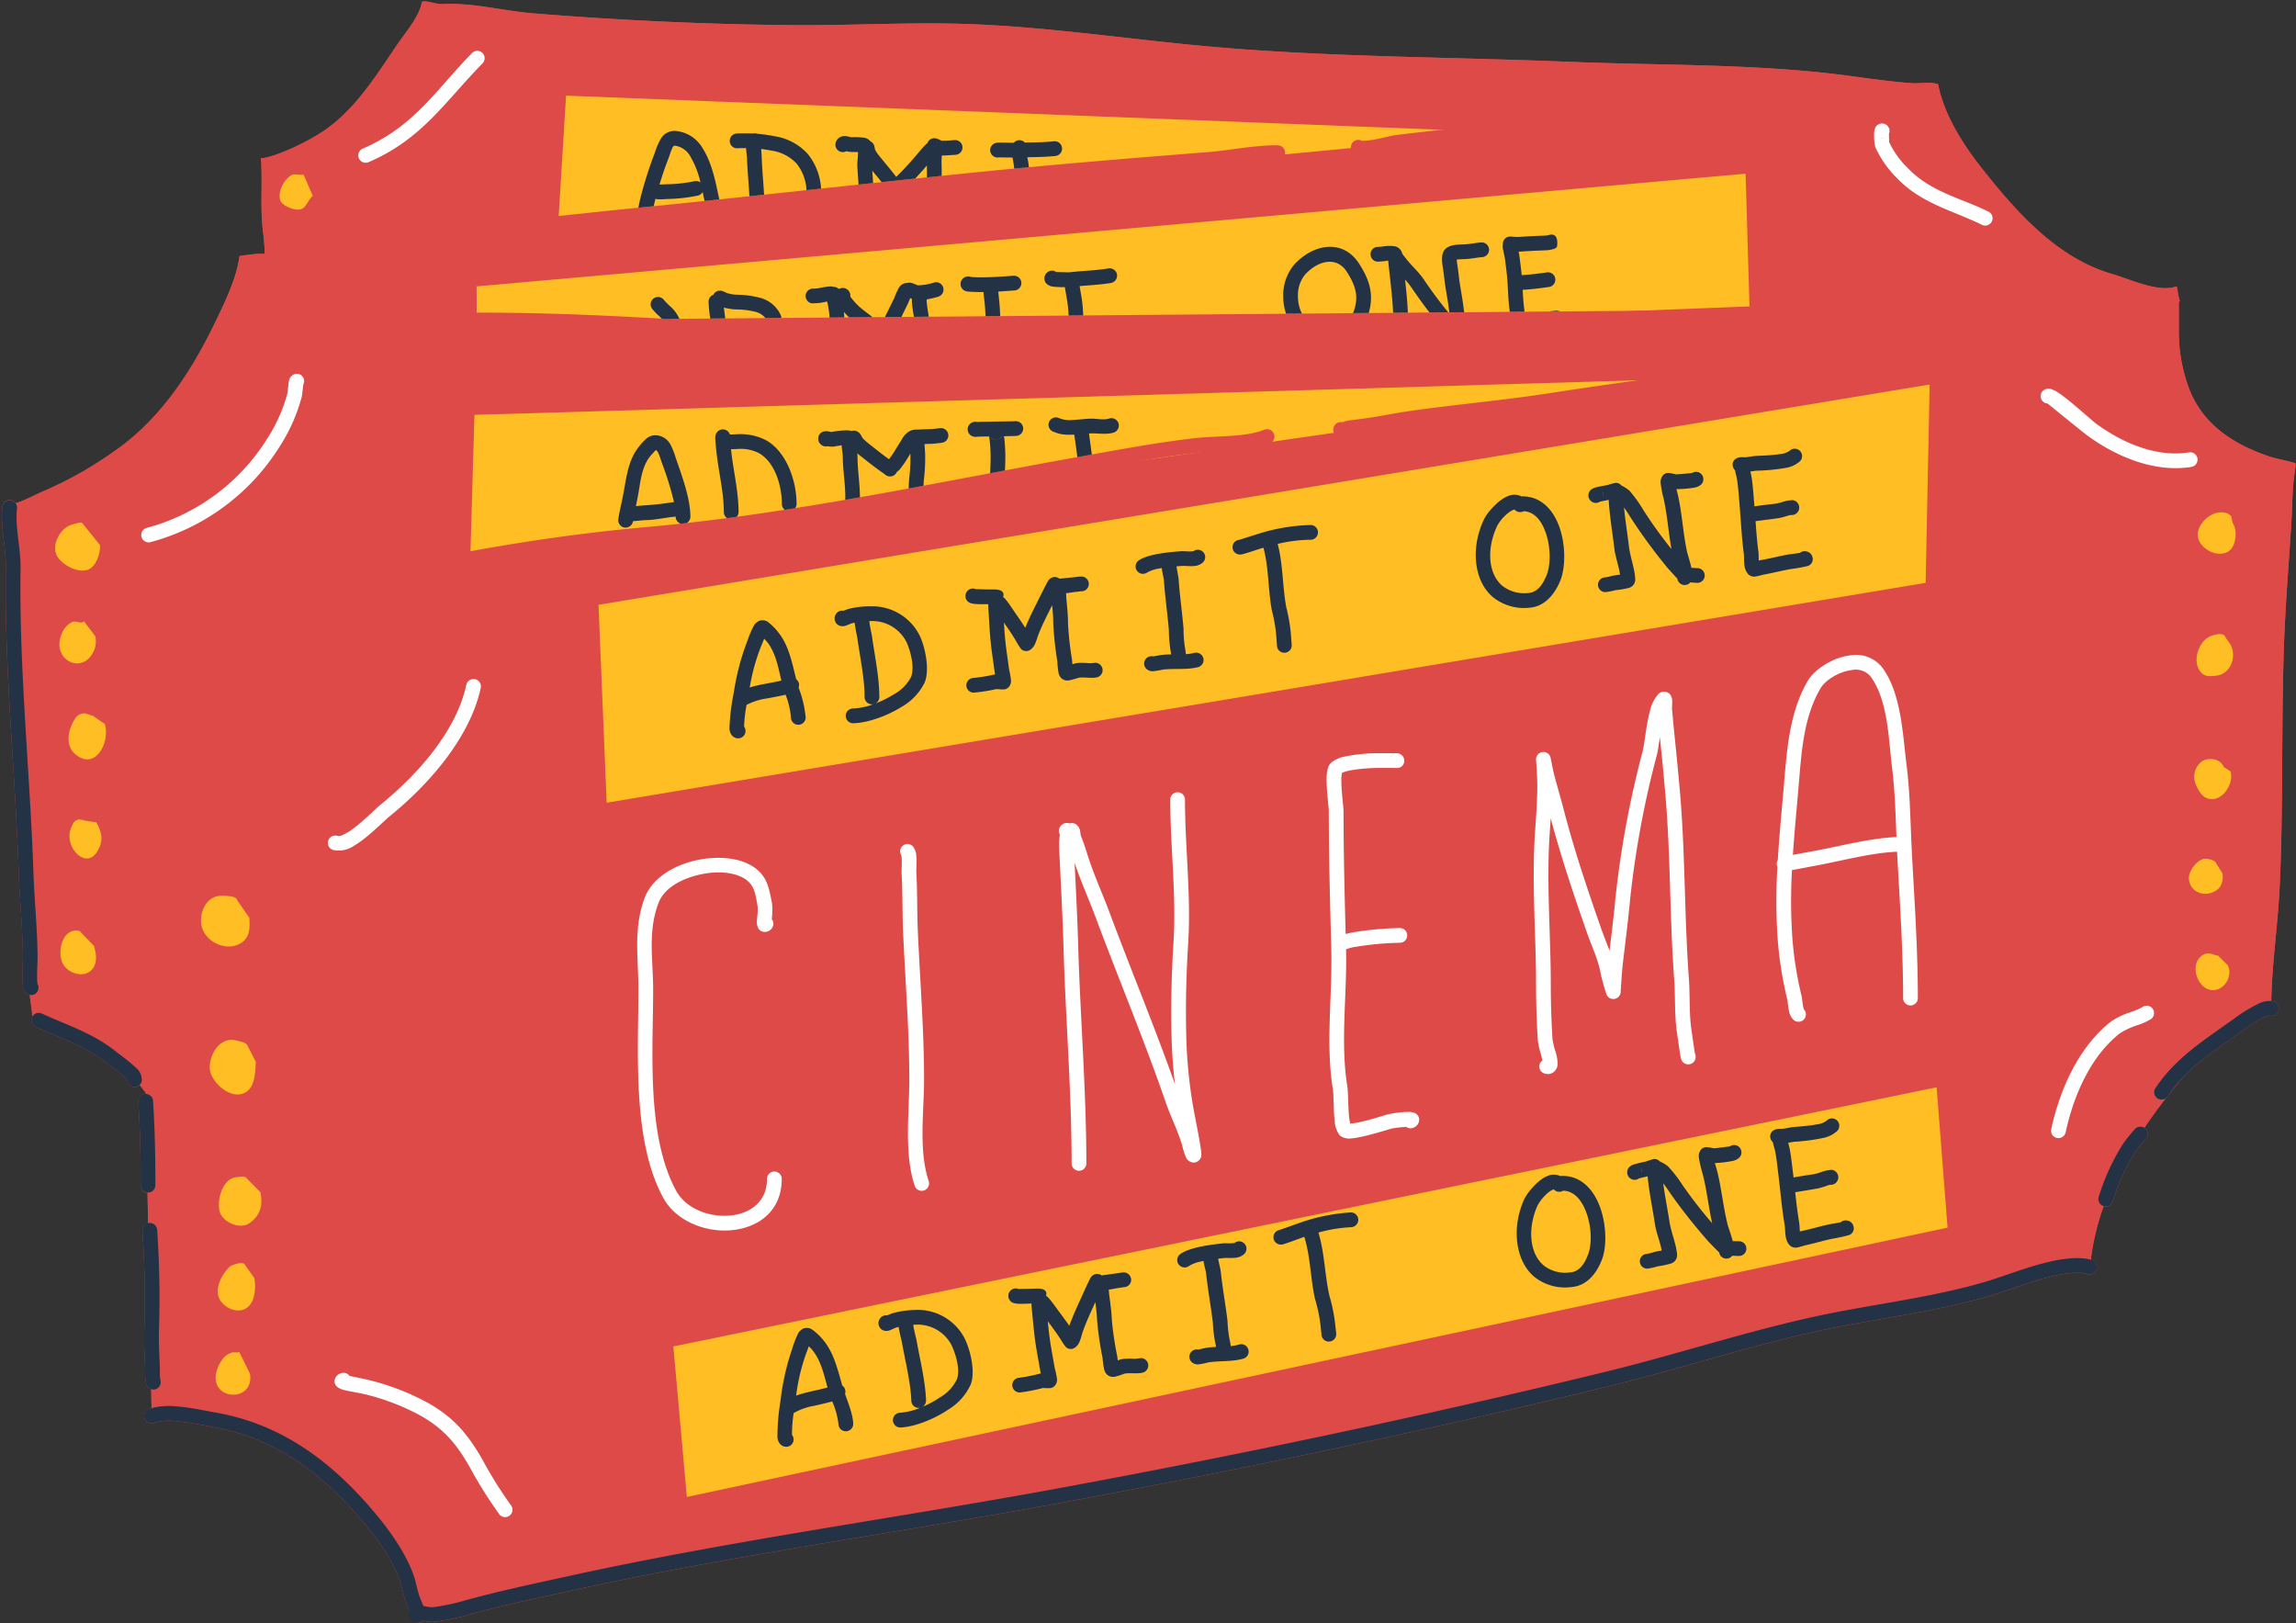 <?xml version="1.0" encoding="UTF-8" standalone="no"?><svg xmlns="http://www.w3.org/2000/svg" xmlns:xlink="http://www.w3.org/1999/xlink" data-name="Layer 1" fill="#233245" height="341.6" preserveAspectRatio="xMidYMid meet" version="1" viewBox="-0.4 -0.3 483.2 341.6" width="483.2" zoomAndPan="magnify"><rect x="-0.4" y="-0.3" width="483.2" height="341.6" fill="#333333" stroke="none"/><g id="change1_1"><path d="M50,53.554l0,.03C49.963,53.585,49.958,53.577,50,53.554ZM482.635,98.373c-.122.916-.271,1.815-.359,2.736-.272,2.848-.27,5.707-.449,8.564-.541,8.681-1.269,17.352-1.569,26.05-.58,16.822-.1,33.761-.895,50.578-.379,7.969-1.613,16.079-1.764,24.046a2.63,2.63,0,0,1,.424.064,1.549,1.549,0,0,1-.783,3,2.854,2.854,0,0,0-.387.069,6.982,6.982,0,0,0-1.211.5,34.214,34.214,0,0,0-4.14,2.657c-4.681,3.343-9.358,6.266-13.125,10.446q-.965,1.161-1.91,2.351c-.22.3-.439.608-.652.924a1.534,1.534,0,0,1-.374.384c-1.58,2.038-3.108,4.134-4.555,6.289a1.6,1.6,0,0,1,.5.517,1.548,1.548,0,0,1-.482,2.1c-.293.372-1.769,2.236-1.877,2.4a43.089,43.089,0,0,0-4.8,10.494,1.546,1.546,0,0,1-1.911.994,50.934,50.934,0,0,0-2.693,11.261c.035.009.074.014.109.023a1.551,1.551,0,0,1-.822,2.991h0c-1.97-.542-4.588-.194-7.337.446-4.513,1.052-9.337,2.963-12.53,3.936-11.744,3.571-24.419,4.918-36.407,7.51-15.024,3.246-29.443,8.049-44.347,11.679-37.922,9.237-76.583,17.4-114.969,24.484-34.587,6.383-69.456,11.068-103.795,18.615-7.166,1.574-14.489,3.116-21.553,5.088a46.4,46.4,0,0,1-7.012,1.432,5.969,5.969,0,0,1-1.55-.1c-.223-.039-.521-.085-.772-.122a1.544,1.544,0,0,1-2.5-.634.912.912,0,0,1-.148-.008,1.769,1.769,0,0,1-.058-.307,1.541,1.541,0,0,1-.236-1.285c-.207-.512-.507-1.278-.628-1.6-.582-1.566-.811-3.314-1.413-4.931-1.695-4.559-4.982-8.983-8.125-12.647-8.483-9.9-18.236-17.128-31.155-19.374a79.494,79.494,0,0,0-7.854-1.247,11.113,11.113,0,0,0-4.483.353,1.55,1.55,0,1,1-1.08-2.906h0c.171-.064.351-.12.534-.173l-.074-3.978a1.554,1.554,0,0,1-1.111-1.484c-.036-.231-.155-1.021-.157-1.151-.009-.793.016-1.584-.02-2.376-.109-2.433-.233-4.907-.173-7.346a208.017,208.017,0,0,0-.368-20.937,1.548,1.548,0,0,1,1.182-1.623l-.119-6.414a1.547,1.547,0,0,1-1.446-1.544c.013-5.9-.105-11.713-.483-17.6a1.554,1.554,0,0,1,1.447-1.648c.034,0,.069,0,.1,0l0-.287c.1.117.122.107,0-.105v.105c-.213-.236-.782-.994-1.251-1.645a1.549,1.549,0,0,1-2.637-1,8.562,8.562,0,0,0-.656-.717c-1.065-.974-2.559-1.976-3.068-2.4-4.907-4.1-9.9-5.481-15.53-8.062a1.551,1.551,0,0,1-.765-2.054c.011-.024.027-.044.039-.069v-.03a18.311,18.311,0,0,0-.243-2.337c-.114-.743-.2-1.492-.275-2.243a1.531,1.531,0,0,1-.423-.138,2.413,2.413,0,0,1-1.051-1.86,53.008,53.008,0,0,1,.023-5.581c-.008-6.033-.666-12.027-.871-18.052C2.81,162,.505,140.681.827,119.173.891,114.91-.355,110.516.1,106.307a1.544,1.544,0,0,1,2.818-.7c.629-.207,1.608-.615,1.686-.647,1.584-.659,3.092-1.481,4.676-2.136a78.776,78.776,0,0,0,13.969-7.893c9.939-6.7,16.644-17,21.742-27.623,2-4.164,4.41-9.073,5.008-13.724.095,0,.429-.086.567-.111a12.151,12.151,0,0,1,1.248-.125,16.767,16.767,0,0,1,3.485-.226,9.878,9.878,0,0,1-.028-1.115c-.041-1.232-.193-2.5-.339-3.72-.614-5.135-.044-10.292-.413-15.434.032.476,3.182-.609,3.43-.7A48.759,48.759,0,0,0,67.3,27.52c6.946-4.474,11.463-11.96,16.013-18.607C84.9,6.6,88,3,88.369.093c1.026-.379,3.026.524,4.2.464C99.207.224,105.433,2,111.992,2.526c18.11,1.453,36.156,2.3,54.337,2.464C179,5.105,191.7,4.283,204.361,4.8c16.192.663,32.143,3.05,48.264,4.554,25.557,2.388,51.481,2.3,77.119,3.35,19.338.792,39.333.367,58.538,2.894,4.555.6,9.187,1.3,13.769,1.61,1.411.1,4.087-.324,5.416.221,1.317,6.573,5.281,12.708,9.38,17.893,7.2,9.106,15.778,18.741,27.309,22.048,3.489,1,9.738,4.024,13.513,2.584.125.069.37,2.249.642,2.962.171-.073-.173.345-.173.532v5.726a34.264,34.264,0,0,0,2.186,12.36c2.929,7.534,9.239,11.6,16.674,14.159,1.851.638,3.8.873,5.65,1.49C482.833,97.031,482.652,98.245,482.635,98.373ZM30.8,289.4l-.019.018-.008.009Zm.551-.326v-.007a1.467,1.467,0,0,0-.543.324,1.562,1.562,0,0,1,.543-.317Zm417.845-49.439-.008.013c.01.007.018.018.029.025a1.4,1.4,0,0,0,.607.206A1.556,1.556,0,0,1,449.194,239.635Z" fill="#de4a48"/></g><g id="change1_2"><path d="M30.247,229.515c.492.841-1.249-1.5-1.792-2.311a22.882,22.882,0,0,0-4.468-4.911c-4.674-3.8-11.258-7.462-17.531-7.462.127.375-.064-.789-.074-1.185a18.68,18.68,0,0,0-.243-2.337c-.4-2.6-.491-5.282-.689-7.907-.62-8.1-1.431-16.213-1.537-24.348-.238-18.226-1.7-36.372-1.82-54.61-.033-4.742.247-9.479.214-14.222-.006-.875.682-3.831.086-4.518-.037.193,2.1-.693,2.213-.741,1.585-.659,3.093-1.481,4.677-2.136a78.718,78.718,0,0,0,13.969-7.894c9.936-6.7,16.641-17.006,21.739-27.625,2-4.173,4.423-9.1,5.012-13.754-.165.092.377-.048.563-.081a12.151,12.151,0,0,1,1.248-.125,16.767,16.767,0,0,1,3.485-.226,9.878,9.878,0,0,1-.028-1.115c-.041-1.232-.193-2.5-.339-3.72-.614-5.135-.044-10.292-.413-15.434.032.476,3.182-.609,3.43-.7A48.759,48.759,0,0,0,67.3,27.52c6.946-4.474,11.463-11.96,16.013-18.607C84.9,6.6,88,3,88.369.093c1.026-.379,3.026.524,4.2.464C99.207.224,105.433,2,111.992,2.526c18.11,1.453,36.156,2.3,54.337,2.464C179,5.105,191.7,4.283,204.361,4.8c16.192.663,32.143,3.05,48.264,4.554,25.557,2.388,51.481,2.3,77.119,3.35,19.338.792,39.333.367,58.538,2.894,4.555.6,9.187,1.3,13.769,1.61,1.411.1,4.087-.324,5.416.221,1.317,6.573,5.281,12.708,9.38,17.893,7.2,9.106,15.778,18.741,27.309,22.048,3.489,1,9.738,4.024,13.513,2.584.125.069.37,2.25.642,2.962.171-.073-.173.345-.173.532v5.726a34.264,34.264,0,0,0,2.186,12.36c2.929,7.534,9.24,11.6,16.674,14.159,1.851.638,3.8.873,5.65,1.49.187-.15.006,1.064-.011,1.192-.122.916-.27,1.815-.359,2.736-.272,2.848-.27,5.707-.449,8.564-.541,8.682-1.269,17.352-1.569,26.05-.58,16.822-.1,33.761-.895,50.578-.4,8.487-1.792,17.137-1.792,25.6,0,.649-1.236.414-1.814.708-1.378.709-2.711,1.534-4.065,2.289a41.674,41.674,0,0,0-9.965,8.268c-10.525,11.943-20.739,26.522-22.223,42.753,1.4.243-2.729.753-4.1,1.1-2.825.715-5.754.96-8.6,1.591-8.621,1.914-17.326,3.508-25.922,5.524-25.9,6.077-51.935,11.363-77.558,18.718-20.2,5.8-40.884,8.565-61.383,12.909-19.656,4.165-39.4,9.273-59.185,12.7-13.371,2.319-27.164,3.966-40.351,7.19-16.908,4.134-34.175,5.8-51.141,9.439-7.343,1.577-17.671,5.724-25.269,5.03-.326-1,.386-2.713.31-3.767a24.256,24.256,0,0,0-2.3-8.764c-7.775-15.562-23.818-25.921-40.669-29.14-3.939-.751-8.045.552-11.8-.031" fill="#de4a48" fill-rule="evenodd"/></g><g id="change2_1"><path d="M141.313,283.03,144.15,314.7l265.321-56.672-2.305-29.524ZM49.958,284.2c-.268.212-1.07.018-1.4.085a3.88,3.88,0,0,0-2.4,1.832,6.974,6.974,0,0,0-1.115,2.861c-.815,5.5,8.159,5.788,7.156-.232Zm1.128-18.434c-.372-.672-2.736.094-3.138.483-1.46,1.415-2.88,3.869-2.441,5.976.505,2.426,4.051,4.267,6.166,2.59,1.69-1.342,1.78-4.272,1.452-6.167Zm.223-18.32c-.344-.305-1.675-.054-2.056-.012-2.82.308-4.145,4.958-3.389,7.324.7,2.18,4.246,3.735,6.251,2.315,2.362-1.673,2.825-3.84,2.293-6.5Zm.3-27.885c-.213-.461-1.86-.811-2.268-.917-3.341-.863-5.6,2.721-5.6,5.7,0,3.015,4.654,7.186,7.7,5.114,1.884-1.282,1.881-4.3,2-6.293ZM466.4,200.8c-1.3-.176-1.965-.989-3.416.015-2.369,1.641-1.254,6.025,1.245,7.028,2.88,1.151,5.569-2.487,4.183-5.061Zm-450.038-5.18c-3.79-.9-5.03,4.954-3.238,7.344,1.358,1.81,4.576,2.595,6.063.473.939-1.341.643-3.234.193-4.681Zm33.126-6.527c-.036-1.03-3.683-.946-4.189-.815-2.563.659-3.685,3.574-3.325,5.976.567,3.783,5.81,6.132,8.86,3.5,1.447-1.25,1.328-3.181,1.24-4.927Zm416.554-7.652c-.254-.834-2.11-1.183-2.784-.984-1.509.445-3.192,2.72-2.986,4.326.434,3.384,4.608,3.9,6.529,1.564a4.114,4.114,0,0,0,.512-2.89ZM17.584,172.4c-.578-.091-1.1-.4-1.7-.181-.868.308-1.185,1.309-1.447,2.092-1.286,3.859,3.622,8.888,5.911,4.056a4.924,4.924,0,0,0,.6-2.568,7.5,7.5,0,0,0-1.1-3.063ZM125.557,126.97l1.719,41.648,277.582-46.269.844-41.735ZM467.58,161.079c-.642-1.766-3.213-2.058-4.585-1.159a4.047,4.047,0,0,0-1.372,4.583c.433,1.158,1.179,2.694,2.426,3.161,3.046,1.143,5.778-2.981,4.981-5.636ZM18.911,150.171c.438.32-1.046-.321-1.584-.364a2.3,2.3,0,0,0-2.007,1.272c-1.413,2.149-2.067,5.529.152,7.357,4.341,3.574,7.377-2.783,6.169-6.408Zm449.068-16.308c-.263-1.35-2.923-.488-3.61-.078-2.251,1.339-3.541,5.432-1.405,7.567.821.823,2.067.656,3.1.527,3.117-.389,4.366-4.2,2.843-6.738ZM17.243,130.406c-.344.689-1.571-.1-2.313.115a4.442,4.442,0,0,0-2.351,2.61c-2.326,5.4,4.558,8.957,6.882,3.279a5.293,5.293,0,0,0,.215-2.805ZM16.9,109.767c-.053-.393-2.707.5-2.936.627-1.878,1.065-3.371,3.826-2.5,5.994.822,2.055,4.721,4.176,6.9,3.085,1.537-.769,2.408-3.482,2.286-5.069ZM99.448,87l-.87,29.895L360.615,79.236Zm369.71,21.337c.069-.1-.813-.62-.907-.652a4.106,4.106,0,0,0-2.746.129c-2.287.959-4.415,3.769-2.824,6.177,1.171,1.774,3.957,2.966,5.925,1.723,1.585-1,1.95-4.44.878-5.939ZM99.916,67.141,99.9,59.963l267.064-23.71.841,28.641Zm18.81-47.313-1.649,27.03L317.886,27.594ZM63.478,36.421c-.022.16-2-.108-2.312.033-1.723.763-3.272,3.7-2.523,5.531.46,1.124,3.457,2.31,4.61,1.6.944-.581,1.3-1.96,2.171-2.687Z" fill="#ffbe24" fill-rule="evenodd"/></g><g id="change3_1"><path d="M85.583,117.8a1.551,1.551,0,0,0-1.452,1.059c-5.719,17.151-14.717,34.5-29.633,45.681-5.358,4.018-10.318,7.827-16.8,9.888-2.188.7-4.444.939-6.63,1.711a9.192,9.192,0,0,1-2.1.093,4.167,4.167,0,0,0-1.27.174,1.57,1.57,0,0,0-.789.675,1.515,1.515,0,0,0-.155,1.252v.01a1.557,1.557,0,0,0-.168.7c0,9.386.478,18.952,1,28.364.172,3.107.393,6.237.7,9.344.064.652.425,3.014.519,3.99a1.538,1.538,0,0,0,.1.9,1.473,1.473,0,0,0,1.56.98,1.457,1.457,0,0,0,1.428-1.27,3.92,3.92,0,0,0-.007-.956c-.106-1.033-.451-3.307-.515-3.95-.307-3.062-.524-6.146-.693-9.208-.516-9.262-.985-18.672-1-27.915a11.206,11.206,0,0,0,2.408-.262c2.153-.758,4.38-1,6.536-1.68,6.821-2.172,12.075-6.132,17.718-10.361,15.25-11.438,24.6-29.055,30.516-46.594a1.53,1.53,0,0,0,.454-.128,15.147,15.147,0,0,1,4.421-.93c2.894-.3,6.082-.372,8.141-.746,11.976-2.171,24.115-3.862,36.228-4.941,30.49-2.716,61.207-9.475,91.327-14.836,8.089-1.439,16.253-3.008,24.419-3.905,4.457-.49,10.813-.256,14.978-1.929a1.55,1.55,0,1,0-1.118-2.892l-.038.015c-3.934,1.585-9.951,1.265-14.159,1.723-8.237.905-16.467,2.48-24.625,3.935-30.033,5.344-60.659,12.092-91.059,14.8-12.207,1.087-24.439,2.791-36.506,4.979-2,.363-5.1.419-7.907.712a18.411,18.411,0,0,0-5.391,1.194A1.517,1.517,0,0,0,85.583,117.8ZM31.763,220.407a1.51,1.51,0,0,0-.185-.312,1.8,1.8,0,0,1,.1.154,1.568,1.568,0,0,1,.081.158l0,.012ZM282.121,88.555a1.552,1.552,0,0,0-1.814.979,1.627,1.627,0,0,0,.078,1.394,1.594,1.594,0,0,0,.965.8,1.987,1.987,0,0,0,1.027.013c.345-.078.933-.388,1.254-.436,1.034-.156,2.078-.276,3.119-.408,3.323-.431,6.6-1.159,9.921-1.629,9.815-1.387,19.7-2.249,29.489-3.761,28.987-4.478,58.427-7.678,87.211-13.236,8.319-1.608,16.835-2.894,25.261-3.773,2.756-.288,5.506-.62,8.268-.842.912-.075,1.847-.112,2.75-.255l1.274-.192a1.53,1.53,0,0,0,.942-.366,1.49,1.49,0,0,0,.5-.8c.047-.183.046-2.055-1.641-1.933-.19.013-1.279.181-1.555.224-.827.13-1.686.159-2.522.228-2.783.226-5.559.558-8.337.848-8.515.89-17.12,2.188-25.527,3.811-28.745,5.552-58.146,8.751-87.1,13.217-9.78,1.511-19.651,2.37-29.453,3.757-3.307.467-6.57,1.194-9.883,1.622-1.061.138-2.124.259-3.179.414A8.041,8.041,0,0,0,282.121,88.555Zm1.122,1.974-.022.064ZM53.925,67.792c.36.12.871.284,1.1.328a17.532,17.532,0,0,0,3.639.227c3.751-.043,7.526-.114,11.277-.045,11.141.207,22.273.252,33.416.3,25.183.112,50.026,2.35,75.113,3.643,8.1.418,16.292-.62,24.447-.357a1.551,1.551,0,1,0,.1-3.1c-8.134-.262-16.307.776-24.387.359-25.136-1.3-50.026-3.536-75.258-3.647C92.241,65.45,81.124,65.4,70,65.2c-3.781-.069-7.59,0-11.369.045a14.463,14.463,0,0,1-3.012-.171c-.332-.065-1.016-.345-1.378-.433a2.038,2.038,0,0,0-.9-.032A1.475,1.475,0,0,0,52.109,65.9a1.568,1.568,0,0,0,.423,1.385,1.546,1.546,0,0,0,1.393.5Zm155.924,4.027c19.338-2.53,39.6-.615,59.076-1.061,35.271-.808,70.406-2.393,105.685-3.734a1.551,1.551,0,1,0-.117-3.1c-35.264,1.34-70.383,2.924-105.639,3.732-19.582.449-39.962-1.457-59.408,1.088a1.55,1.55,0,0,0,.4,3.073Zm239.466-6.132a1.533,1.533,0,0,0,.368.975l.026.031a1.457,1.457,0,0,1-.394-1.008Zm.483-1.152a1.478,1.478,0,0,0-.365.512,1.463,1.463,0,0,0-.11.474,1.538,1.538,0,0,1,.473-.988Zm-57.807.219a10.019,10.019,0,0,0,3.986.065c1.855-.269,3.83-.821,5.2-1.012,6.017-.833,12.093-1.165,18.125-1.86,1.259-.146,3.319-.043,5.156-.2a8.622,8.622,0,0,0,3.831-1.048,1.551,1.551,0,0,0-1.643-2.63l-.052.034a5.51,5.51,0,0,1-2.393.551c-1.874.157-3.972.058-5.253.207-6.057.7-12.156,1.034-18.2,1.869-1.378.192-3.363.744-5.225,1.017a6.857,6.857,0,0,1-2.693.019,1.55,1.55,0,1,0-.846,2.982ZM64.7,53.873l.247.009a9.358,9.358,0,0,0,1.516,0,45.1,45.1,0,0,1,5.319-.435c5.091-.1,10.347-1.466,15.418-1.97,15.195-1.508,30.342-3.313,45.528-4.823,24.666-2.447,49.285-5.263,73.943-7.738,15.824-1.589,31.476-2.858,47.317-4.113,4.811-.382,9.606-1.467,14.45-1.421a1.551,1.551,0,1,0,.03-3.1c-4.936-.047-9.824,1.042-14.726,1.431-15.863,1.256-31.537,2.532-47.384,4.117-24.659,2.475-49.271,5.29-73.939,7.737-15.185,1.508-30.334,3.313-45.528,4.823-4.991.495-10.163,1.855-15.175,1.955a48.4,48.4,0,0,0-5.678.463c-.532.073-1.617-.082-2.193-.025a2.218,2.218,0,0,0-1.088.374,1.631,1.631,0,0,0-.682,1.106,1.715,1.715,0,0,0,.413,1.413,1.551,1.551,0,0,0,2.181.22ZM286.245,29.345a1.55,1.55,0,0,0-1.848,2.464,3.128,3.128,0,0,0,2.132.658c2.055-.007,6.121-1.126,7.02-1.24,7.674-.957,15.379-1.686,23.058-2.572a1.55,1.55,0,1,0-.357-3.08h0c-7.69.886-15.4,1.617-23.088,2.576-.6.074-2.638.61-4.524.957a21.124,21.124,0,0,1-2.4.236Zm40.838-4.736a1.55,1.55,0,0,0-1.421,2.725,2.519,2.519,0,0,0,1.515.379,31.5,31.5,0,0,0,3.6-.72c3.716-.517,7.489-.895,11.226-1.236,10.541-.965,21.113-1.642,31.655-2.508,4.61-.379,11.051-2.377,15.6-1.421A1.551,1.551,0,0,0,389.9,18.8c-4.808-1.009-11.624.965-16.494,1.365-10.551.868-21.135,1.543-31.684,2.51-3.786.349-7.606.73-11.368,1.255-.359.05-1.385.344-2.343.546-.322.064-.772.119-.929.137Z" fill="#de4a48" fill-rule="evenodd"/></g><g id="change4_1"><path d="M73.177,289.242a1.551,1.551,0,0,0-1.667-.61,1.86,1.86,0,0,0-1.328,1.011,1.521,1.521,0,0,0,.435,1.929,3.259,3.259,0,0,0,1.149.555c1.125.331,3.463.682,4.5.932a48.179,48.179,0,0,1,10.552,3.858c6.278,3.133,8.979,6.945,11.534,11.311a91.8,91.8,0,0,0,6.339,10.136,1.55,1.55,0,0,0,2.469-1.873,89.022,89.022,0,0,1-6.132-9.829c-2.836-4.845-5.861-9.043-12.826-12.519A51.087,51.087,0,0,0,77,290.043C76.228,289.863,74.248,289.457,73.177,289.242Zm88.852-96.111a17.973,17.973,0,0,0,.062-3.239c-.7-3.72-1.171-6.314-4.67-8.222-3.741-2.04-9.893-1.893-14.8.163-3.4,1.419-6.167,3.737-7.3,6.686-2.487,6.466-1.364,12.668-1.364,19.369,0,13.253-1.341,31.832,5.236,43.885,2.629,4.823,8.756,7.28,14.262,6.806,5.7-.491,10.665-4,10.665-10.806a1.55,1.55,0,1,0-3.1,0c0,4.932-3.7,7.361-7.831,7.717-4.329.372-9.21-1.413-11.277-5.2-6.349-11.644-4.855-29.6-4.855-42.4,0-6.313-1.186-12.165,1.158-18.258,1.085-2.825,4.272-4.718,7.729-5.668,3.547-.977,7.455-.956,10,.429,2.521,1.378,2.6,3.39,3.107,6.073a15.749,15.749,0,0,1-.158,2.744,3.714,3.714,0,0,0,.2,1.649,1.559,1.559,0,0,0,1.436.944,1.776,1.776,0,0,0,1.461-.711A1.55,1.55,0,0,0,162.029,193.131ZM189.292,179.7c.021.173.085.737.089,1.137.014,1.079-.064,2.25-.04,2.657.241,4.082.138,8.144.314,12.221.451,10.375,1.313,20.758,1.313,31.148,0,7-1.131,15.564,1.131,22.35a1.55,1.55,0,1,0,2.946-.965l0-.016c-2.163-6.487-.972-14.681-.972-21.369,0-10.434-.862-20.864-1.314-31.281-.179-4.094-.076-8.17-.317-12.264-.032-.521.108-2.3,0-3.52a3.445,3.445,0,0,0-.78-2.067,1.55,1.55,0,0,0-2.365,1.973Zm35.415-6.729a1.822,1.822,0,0,0-.426-.087,1.664,1.664,0,0,0-1.4.562,1.553,1.553,0,0,0-.232,1.86c-.064.537-.151,1.343-.151,1.689,0,1.83.124,3.66.212,5.487.25,5.263.533,10.519.682,15.787.435,15.434,1.733,30.852,1.733,46.3a1.551,1.551,0,0,0,3.1,0c0-15.483-1.3-30.927-1.734-46.392-.15-5.288-.432-10.564-.684-15.847-.018-.363-.038-.728-.057-1.093,1.3,3.934,3.019,7.707,4.465,11.588,4.814,12.924,10.212,25.781,14.7,38.8,1.053,3.054,2.525,5.9,3.45,8.98a14.329,14.329,0,0,0,.87,2.734,1.873,1.873,0,0,0,1.612,1,1.672,1.672,0,0,0,1.591-1.749c0-.029,0-.057-.006-.086-.044-1.4-1.458-8.423-1.536-8.833a101.624,101.624,0,0,1-1.654-16.352c-.151-6.413.018-12.816.419-19.206.627-10.032-.68-20.166-.68-30.208a1.551,1.551,0,0,0-3.1,0c0,9.978,1.309,20.05.689,30.014-.406,6.483-.579,12.972-.424,19.473.082,3.441.315,6.959.727,10.443-4.289-12.094-9.272-24.062-13.752-36.087-1.5-4.021-3.3-7.923-4.6-12.016-.432-1.363-.863-2.742-1.411-4.065-.137-.339-.137-1.023-.258-1.391a2.067,2.067,0,0,0-.551-.884,1.561,1.561,0,0,0-1.6-.423Zm58.173,26.5a8.266,8.266,0,0,1,2.149-.551,64.378,64.378,0,0,1,9.173-.832,1.55,1.55,0,1,0,0-3.1,67.874,67.874,0,0,0-9.725.881c-.62.112-1.19.24-1.684.376-.226-8.6-.442-17.235-.442-25.825,0-.933-.509-4.487-.459-6.89a9.61,9.61,0,0,1,.127-1.195,3.282,3.282,0,0,1,.511-.2,11.543,11.543,0,0,1,1.66-.394,35.972,35.972,0,0,1,5.334-.443h2.838l1.051.007a1.541,1.541,0,0,0,.418-.012,1.436,1.436,0,0,0,1.273-1.232,1.56,1.56,0,0,0-1.242-1.824c-.042-.008-.084-.014-.127-.018-.123-.014-1.129-.022-1.373-.022h-2.838a36.231,36.231,0,0,0-6.959.711,6.282,6.282,0,0,0-2.862,1.32,2.62,2.62,0,0,0-.6.993,7.71,7.71,0,0,0-.313,2.239c-.05,2.426.458,6.013.458,6.954,0,9.665.271,19.386.526,29.049.251,9.573-1.234,20.016.336,29.433.18,1.077.108,4.478.385,6.752a5.576,5.576,0,0,0,1.047,2.968,3.2,3.2,0,0,0,2.43.638c2.485-.174,7.589-1.826,8.525-2.076a24.354,24.354,0,0,1,3.047-.35,1.552,1.552,0,0,0,1.608.135,1.8,1.8,0,0,0,1.066-1.26,1.5,1.5,0,0,0-.911-1.8,3.111,3.111,0,0,0-1.171-.225,21.506,21.506,0,0,0-4.438.507c-.7.187-3.867,1.22-6.339,1.73a15.541,15.541,0,0,1-1.609.216,17.15,17.15,0,0,1-.275-1.832c-.171-2.24-.152-4.957-.311-5.913C281.631,219.135,283.118,208.875,282.88,199.466Zm167.553,12.179a14.626,14.626,0,0,1-2.669,1.1,16.051,16.051,0,0,0-3.968,1.966c-6.812,5.378-10.727,14.356-12.508,22.606a1.551,1.551,0,0,0,3.032.655c1.639-7.579,5.139-15.886,11.4-20.826a16.025,16.025,0,0,1,3.907-1.786,12.508,12.508,0,0,0,2.687-1.25,1.55,1.55,0,0,0-1.877-2.468Zm-112.1-11.871c-.557-1.537-1.191-3.052-1.73-4.593-2.911-8.315-5.747-16.72-7.95-25.256-.614-2.379-1.321-4.728-1.946-7.1-.314-1.194-.764-3.621-.764-3.621a1.55,1.55,0,0,0-3.07.4s.259,3.6.259,5.406c0,3.514-.3,6.966-.522,10.467-.654,10.458.258,20.941.258,31.418,0,3.88.13,7.838.372,11.713a15.867,15.867,0,0,0,.631,2.833c.12.422.243.992.328,1.41a1.549,1.549,0,0,0,.552,2.768,2.016,2.016,0,0,0,2.027-.506,2.321,2.321,0,0,0,.632-1.642,9.221,9.221,0,0,0-.4-2.312,17.625,17.625,0,0,1-.678-2.744c-.237-3.807-.364-7.7-.364-11.516,0-10.412-.915-20.831-.267-31.224.081-1.272.17-2.537.254-3.8,2.177,8.221,4.912,16.323,7.717,24.343.955,2.73,2.256,5.369,2.776,8.226.272,1.5,1.207,4.4,1.207,4.4a1.55,1.55,0,0,0,3.022-.392s.224-4.077.464-6.1c.536-4.5,1.118-8.98,1.529-13.5a202.128,202.128,0,0,1,5.636-30.35c.207-.821.39-2.189.62-3.709.42,4.08.82,8.15,1.171,12.241,1.1,12.9.883,25.823,1.838,38.712.275,3.736.033,7.538.591,11.257.122.814.507,3.633.714,4.835a4.34,4.34,0,0,0,.276,1.008,1.555,1.555,0,0,0,2.1.645,1.479,1.479,0,0,0,.233-.152,1.5,1.5,0,0,0,.6-1.309,1.543,1.543,0,0,0-.145-.652c-.2-1.111-.591-4.013-.715-4.833-.545-3.643-.292-7.367-.563-11.024-.956-12.9-.743-25.831-1.841-38.746-.39-4.577-.844-9.126-1.318-13.691-.137-1.315-.223-2.64-.368-3.954-.057-.512.069-1.584.012-2.136a2.193,2.193,0,0,0-.362-1.055,1.59,1.59,0,0,0-1.22-.689,1.675,1.675,0,0,0-1.378.545,8.135,8.135,0,0,0-1.707,3.47c-.789,2.857-1.121,6.821-1.539,8.5a205.585,205.585,0,0,0-5.719,30.82c-.348,3.735-.807,7.459-1.26,11.193Zm15.02,22.162v0Zm20.394-41.278a1.552,1.552,0,0,0-.083,1.447,119.157,119.157,0,0,0,.027,14.856,78.934,78.934,0,0,0,2.037,13.022c.138.575.186,1.809.43,2.7a3.358,3.358,0,0,0,.91,1.622,1.549,1.549,0,0,0,2.159-2.219,8.454,8.454,0,0,1-.207-.859c-.114-.758-.175-1.547-.281-1.98a75.841,75.841,0,0,1-1.957-12.515,114.884,114.884,0,0,1-.055-13.948c1.741-.305,4.469-.835,5.2-.97,5.386-1,11.444-2.659,16.918-2.89q.03.62.064,1.24c.543,9.767,1.207,19.726,1.207,29.5a1.551,1.551,0,1,0,3.1,0c0-9.83-.666-19.847-1.211-29.671-.359-6.471-.359-12.884-1.166-19.339-.8-6.361-1.1-15.02-5.07-20.432a7.009,7.009,0,0,0-6.84-2.608c-3.631.446-7.434,2.9-8.883,5.367-3.809,6.477-4.378,14.373-4.991,21.623-.457,5.361-.989,10.7-1.314,16.049Zm24.969-4.823c-.195-4.936-.331-9.853-.948-14.79-.737-5.893-.817-13.967-4.495-18.983a4.02,4.02,0,0,0-3.963-1.363c-2.671.328-5.521,2.047-6.587,3.859-3.575,6.075-4,13.512-4.575,20.313-.413,4.911-.9,9.806-1.231,14.709,1.64-.3,3.867-.7,4.45-.811,5.518-1.019,11.729-2.686,17.347-2.936ZM69.684,178.557a5.67,5.67,0,0,0,4.435-.9c2.856-1.653,6.153-5.111,7.51-6.209,8.071-6.545,16.861-16.418,19.146-26.992a1.551,1.551,0,0,0-3.032-.655c-2.142,9.918-10.5,19.1-18.068,25.239-1.117.908-3.6,3.5-6.014,5.225a9.956,9.956,0,0,1-2.036,1.172,1.514,1.514,0,0,1-.956.173,1.55,1.55,0,1,0-1.033,2.923l.052.017Zm223.586-20.31a1.4,1.4,0,0,0-1.172,1.072,1.563,1.563,0,0,1,.451-.709,1.53,1.53,0,0,1,.737-.366l.027-.006ZM63.425,80.624a1.55,1.55,0,0,0-2.075-2.108,1.989,1.989,0,0,0-.94,1.35c-.157.682-.232,2.259-.321,2.592a33.465,33.465,0,0,1-4.28,9.587,42.981,42.981,0,0,1-25.4,18.759,1.551,1.551,0,0,0,.771,3A46.07,46.07,0,0,0,58.421,93.715a36.55,36.55,0,0,0,4.668-10.468C63.17,82.936,63.383,81,63.425,80.624ZM430.519,84.61c.585.476,7.428,6.051,8.406,6.763,6.144,4.471,14.163,7.823,21.855,6.58a1.55,1.55,0,1,0-.494-3.061c-6.89,1.113-14.033-2.021-19.537-6.027-.944-.689-5.666-5.047-8.05-6.586a5.409,5.409,0,0,0-1.455-.709,1.947,1.947,0,0,0-1.124.023,1.55,1.55,0,0,0,.4,3.017ZM397.176,29.593l-.046-1.745a1.549,1.549,0,0,0-.747-2,1.519,1.519,0,0,0-1.289-.046,1.574,1.574,0,0,0-.856.811,3.8,3.8,0,0,0-.23,1.328,12.929,12.929,0,0,0,.223,2.634,21.916,21.916,0,0,0,4.748,6.76c5.068,5.226,11.6,6.659,17.747,9.686a1.55,1.55,0,0,0,1.369-2.781c-5.826-2.871-12.085-4.108-16.89-9.063A19.036,19.036,0,0,1,397.176,29.593ZM98.94,10.865c-7.727,7.9-12.157,15.434-23,20.111a1.55,1.55,0,1,0,1.229,2.847h0c11.26-4.861,15.955-12.586,23.983-20.789a1.55,1.55,0,1,0-2.216-2.169Zm297.4,17.79a1.555,1.555,0,0,1-1.243.017,1.352,1.352,0,0,0,1.245-.017Z" fill="#ffffff" fill-rule="evenodd"/></g><g id="change5_1"><path d="M88.686,337.628c-.231-.62-.563-1.368-.716-1.78-.582-1.566-.813-3.313-1.413-4.931-1.818-4.892-5.306-9.655-8.678-13.585C68.912,306.877,58.56,299.3,44.9,296.926c-2.119-.368-5.236-1.066-8.16-1.284a14.242,14.242,0,0,0-5.792.539,1.55,1.55,0,0,0,1.08,2.906h0a11.113,11.113,0,0,1,4.483-.353,79.494,79.494,0,0,1,7.854,1.247c12.923,2.246,22.675,9.479,31.158,19.37,3.143,3.664,6.431,8.088,8.126,12.647.6,1.617.831,3.365,1.412,4.931.122.326.424,1.092.628,1.6a1.9,1.9,0,0,0,2.945,2.233c.252.038.551.084.773.122a5.916,5.916,0,0,0,1.549.1,46.412,46.412,0,0,0,7.013-1.432c7.064-1.972,14.388-3.514,21.552-5.088,34.34-7.547,69.209-12.232,103.8-18.615,38.386-7.084,77.047-15.247,114.969-24.484,14.9-3.631,29.323-8.433,44.346-11.679,11.989-2.589,24.663-3.936,36.407-7.51,3.194-.971,8.017-2.884,12.531-3.936,2.749-.64,5.366-.988,7.337-.447a1.55,1.55,0,1,0,.821-2.99h0c-2.377-.653-5.545-.355-8.862.414-4.584,1.068-9.484,3-12.729,3.99-11.663,3.546-24.253,4.871-36.159,7.441-15.051,3.25-29.5,8.061-44.426,11.7-37.861,9.229-76.465,17.382-114.795,24.456-34.621,6.389-69.524,11.08-103.9,18.635-7.22,1.585-14.6,3.143-21.72,5.129a42.85,42.85,0,0,1-6.528,1.338A11.029,11.029,0,0,1,88.686,337.628Zm77.939-40.574a12.964,12.964,0,0,1,4.323-1.533c1.292-.3,2.61-.582,3.795-.922a16.525,16.525,0,0,1,1.316,4.792,1.551,1.551,0,1,0,3.1-.115c-.069-1.929-1-4.228-1.722-6.254a1.55,1.55,0,0,0-.053-1.121,1.517,1.517,0,0,0-.521-.636c-.954-3.279-1.786-7-4.065-9.641a11.758,11.758,0,0,0-2.376-2.216,2.068,2.068,0,0,0-1.7-.162,2.408,2.408,0,0,0-1.146,1.024,21.732,21.732,0,0,0-1.245,3.222,51.509,51.509,0,0,0-2.472,10.965,47.243,47.243,0,0,0-.647,7.709c.194,1.7,1.405,2.081,2.111,1.962a1.55,1.55,0,0,0,.955-2.492A29.171,29.171,0,0,1,166.625,297.054Zm-1.378,4.006a1.3,1.3,0,0,0-.216-.012,1.574,1.574,0,0,0-.226.023,1.546,1.546,0,0,1,.44-.011Zm23.469-22.148c.182,1.216.638,2.919.7,3.269.689,3.911,1.827,8.325,1.974,12.291A1.552,1.552,0,0,0,193,295.965a1.572,1.572,0,0,0,.3-.041,13.727,13.727,0,0,1-4.288,1.059,1.551,1.551,0,1,0,.115,3.1h0c2.7-.1,6.852-1.6,10.068-3.784a11.979,11.979,0,0,0,4.738-5.367c.95-2.719-.12-7.166-1.344-9.646a11.13,11.13,0,0,0-10.679-5.92,18.282,18.282,0,0,0-4.447.674,11.808,11.808,0,0,0-1.151.462,1.551,1.551,0,0,0-1.635.848,1.6,1.6,0,0,0-.054,1.456,1.544,1.544,0,0,0,1.154.925,2.07,2.07,0,0,0,1.018-.076c.4-.127,1.128-.526,1.5-.63C188.435,278.984,188.579,278.947,188.716,278.912Zm5.03,16.825a22.069,22.069,0,0,0,3.7-2A8.847,8.847,0,0,0,201,289.907c.718-2.051-.275-5.379-1.2-7.25a8.056,8.056,0,0,0-7.781-4.194c-.076,0-.154.006-.228.01.028.221.068.489.11.7.206,1.046.518,2.189.567,2.464.714,4.045,1.868,8.613,2.019,12.716a1.553,1.553,0,0,1-.739,1.379Zm-19.99-4.065c-.765-2.761-1.42-5.835-3.307-8.021-.083-.1-.349-.368-.634-.654-.241.66-.516,1.415-.6,1.622a41.815,41.815,0,0,0-2.067,8.758c.6-.219,1.241-.409,1.907-.582,1.56-.408,3.246-.712,4.7-1.127Zm45.992-19.316c0-.009-.008-.018-.01-.028.246-.77-.113-1.516-1.87-1.481l-1.251.045c-.238.008-2.2.04-2.67.045a1.593,1.593,0,0,0-.647-.116,1.574,1.574,0,0,0-.345,3.087,5.037,5.037,0,0,0,1.317.153c.86.013,2.038-.052,2.393-.069.024.445.06.887.1,1.333.181,1.85.345,3.7.564,5.548.288,2.427.774,4.806,1.179,7.21.011.069.068.318.137.615a35.962,35.962,0,0,1-4.514.918,1.551,1.551,0,1,0,.115,3.1,36.258,36.258,0,0,0,4.832-.943,14.746,14.746,0,0,0,1.573.028,1.606,1.606,0,0,0,.943-.5,1.97,1.97,0,0,0,.455-1.471,21.045,21.045,0,0,0-.482-2.264c-.4-2.355-.874-4.685-1.158-7.062q-.164-1.383-.3-2.772c.946,1.271,1.93,2.565,2.76,3.906a15.365,15.365,0,0,0,1,1.468,1.5,1.5,0,0,0,1.845.25,2.735,2.735,0,0,0,1.062-1.284c.3-.667.533-1.676.661-2.041.749-2.142,1.74-4.255,2.679-6.32.166,1.254.323,2.521.369,3.779a69.744,69.744,0,0,0,1.155,7.976,19.053,19.053,0,0,0,.35,2.459,2.385,2.385,0,0,0,.607,1.052,1.9,1.9,0,0,0,1.578.432,16.047,16.047,0,0,0,2.095-.658c1.234-.207,2.591.08,3.768-.2a1.55,1.55,0,1,0-.658-3.03l-.062.014a5.706,5.706,0,0,1-1.459.076,11.053,11.053,0,0,0-2.2.1c-.1.018-.451.131-.827.256-.053-.43-.107-.851-.126-.976a66.231,66.231,0,0,1-1.121-7.614c-.062-1.677-.3-3.369-.523-5.033-.055-.421-.077-.848-.117-1.271.879-.125,1.694-.3,1.97-.339l1.206-.176h.045a1.549,1.549,0,0,0,1.491-1.6v0a1.575,1.575,0,0,0-1.65-1.5H236c-.227.012-1.368.189-1.473.2-.354.045-2.542.353-3.075.429a1.582,1.582,0,0,0-1.57-.19,1.619,1.619,0,0,0-.731.631c-.319.482-1.65,3.46-1.834,3.863-.934,2.054-1.914,4.155-2.681,6.282-.709-1.027-1.469-2.034-2.2-3.025-.711-.958-1.427-2.011-2.229-2.893-.029-.036-.246-.228-.451-.408ZM30.3,290.546a1.554,1.554,0,0,0,1.4,1.541,1.52,1.52,0,0,0,1.7-1.319,1.477,1.477,0,0,0,.01-.266c0-.15-.138-1.046-.164-1.21-.009-.8.015-1.609-.021-2.411-.106-2.362-.23-4.763-.172-7.131a211.038,211.038,0,0,0-.377-21.253,1.55,1.55,0,0,0-3.094.2l0,.04a207.7,207.7,0,0,1,.369,20.936c-.061,2.439.064,4.913.173,7.346.036.794.01,1.585.019,2.377C30.141,289.525,30.261,290.315,30.3,290.546Zm.483-1.128-.008.009.027-.027Zm.029-.027A1.554,1.554,0,0,1,32,289a1.461,1.461,0,0,0-1.186.391ZM252.88,265.036c.112.835.5,2.185.537,2.5.372,3.5,1,6.951,1.431,10.44a28.788,28.788,0,0,0,.532,4.417,6.081,6.081,0,0,1,.143.745,19.549,19.549,0,0,0-2.036.175c-.212.031-1.353.3-1.692.381a1.548,1.548,0,0,0-1.4,2.635,1.93,1.93,0,0,0,1.42.483,18.171,18.171,0,0,0,2.131-.437c2.4-.356,4.965-.095,7.3-.772a1.55,1.55,0,0,0-.827-2.988l-.036.01a10.631,10.631,0,0,1-1.761.338,14.266,14.266,0,0,0-.262-1.436,25.626,25.626,0,0,1-.432-3.932c-.429-3.472-1.055-6.907-1.425-10.39-.031-.3-.447-2.154-.534-2.544.007-.034.015-.069.02-.1.438-.051.844-.1,1.2-.134.534-.06,1.723.058,2.589-.082a3.009,3.009,0,0,0,1.73-.827,1.55,1.55,0,0,0-2.108-2.262,6.579,6.579,0,0,1-.685.075c-.725.019-1.469-.027-1.868.016-2.394.268-6.825.8-8.815,2.227a1.551,1.551,0,1,0,1.806,2.521h0a7.31,7.31,0,0,1,2.453-.931c.2-.046.394-.088.593-.129Zm21.221-5.061c1.3,4.159,1.292,8.863,2.262,13.119a31.427,31.427,0,0,1,1.171,5.725c0,.151.144,1.312.17,1.53v.107a1.554,1.554,0,1,0,3.106-.081l0-.043c0-.242-.17-1.453-.177-1.628a34.785,34.785,0,0,0-1.245-6.3c-.986-4.326-1.02-9.1-2.324-13.337a31,31,0,0,1,6.895-1.132,1.551,1.551,0,1,0-.114-3.1,39.356,39.356,0,0,0-11.247,2.375c-.482.166-3.3,1.171-3.661,1.3a1.55,1.55,0,0,0-.469,2.928,1.669,1.669,0,0,0,1.183.094c.645-.161,3.417-1.2,3.968-1.395l.485-.164ZM191.318,278.8a1.258,1.258,0,0,0,.258-.3,1.519,1.519,0,0,1-.137.182l-.171.161c.016-.016.033-.03.051-.047Zm23.4-7.179a1.581,1.581,0,0,1,.186.61,1.459,1.459,0,0,0-.185-.61Zm16.348.061v.006a1.517,1.517,0,0,0,.33,0,1.632,1.632,0,0,1-.328-.006Zm96.905-24.5a3.257,3.257,0,0,0-2.716-.011c-2.017.782-4.281,3.574-4.9,4.938-2.648,5.826-1.946,13,2.308,16.4a10.411,10.411,0,0,0,7.855,2c3.225-.336,5.236-3.1,6.259-5.889,1.148-3.13.855-8.756-1.233-12.692-1.543-2.91-4.008-4.9-7.372-4.775a1.889,1.889,0,0,0-.2.02ZM229.347,270.36l.006.007-.011-.013Zm-.069-.09.033.044-.044-.058Zm-.066-.1.044.062-.049-.073Zm99.363-19.912a1.552,1.552,0,0,1-1.956-.262c-.025-.027-.058,0-.089.013a1.717,1.717,0,0,0-.408.17,5.973,5.973,0,0,0-1.338,1.067,8.763,8.763,0,0,0-1.606,2.143c-2.043,4.495-1.86,10.072,1.425,12.7a7.421,7.421,0,0,0,5.591,1.339c2-.206,3.035-2.14,3.669-3.87.92-2.511.612-7.014-1.062-10.173-.921-1.735-2.28-3.077-4.228-3.13ZM348.9,244.1a.578.578,0,0,0-.049-.05,1.525,1.525,0,0,0-1.163-.463,12.161,12.161,0,0,0-1.646.514c-.427.1-1.841.39-2.54.62a2.689,2.689,0,0,0-.9.463,1.532,1.532,0,0,0-.551,1.283,1.509,1.509,0,0,0,.551,1.126,1.549,1.549,0,0,0,1.943.069l1.8-.436c.312,3.326,1.034,6.718,1.551,10.1.262,1.7,1.094,3.775,1.42,5.528-.632.114-1.436.262-1.539.287a9.542,9.542,0,0,1-1.578.414,1.551,1.551,0,0,0,.114,3.1,12.776,12.776,0,0,0,2.177-.494,17.446,17.446,0,0,0,2.869-.614,1.809,1.809,0,0,0,1.187-1.722c-.075-2.024-1.25-4.8-1.585-6.973-.42-2.725-.978-5.456-1.332-8.153.52.672,1,1.373,1.482,2.089a115.079,115.079,0,0,0,8.144,10.286c.119.138,1.418,1.465,2.144,2.179a1.55,1.55,0,0,0,2.749.7c.1,0,.224-.006.314,0,.431.016.872.053,1.228.04a1.552,1.552,0,0,0-.115-3.1c-.379.015-.845-.011-1.309-.013-.344-1.3-.961-3.027-1.043-3.344-.991-3.866-1.318-7.883-2.318-11.708-.044-.166-.228-.758-.4-1.392a22.445,22.445,0,0,0,3.909-.482,2.793,2.793,0,0,0,1.269-.7,1.55,1.55,0,0,0-2.034-2.318c-.319.042-2.619.344-3.343.4a13.967,13.967,0,0,0-1.589-.251,1.572,1.572,0,0,0-1.123.51,2.185,2.185,0,0,0-.47,1.63,24.752,24.752,0,0,0,.777,3.381c.9,3.427,1.252,7.007,2.028,10.494a95.849,95.849,0,0,1-6.257-8.055,27.3,27.3,0,0,0-3.032-3.909,7.567,7.567,0,0,0-1.745-1.044Zm23.8-4.062c.069.328.162.709.176.758a12.14,12.14,0,0,1,.376,1.5c.283,1.619.451,3.264.652,4.892.423,3.439.7,6.9,1.287,10.316.1.563.069,1.766.261,2.641a3.186,3.186,0,0,0,.847,1.653,1.8,1.8,0,0,0,1.457.427,13.273,13.273,0,0,0,1.624-.446c1.918-.4,3.841-.989,5.772-1.4a33.8,33.8,0,0,0,3.628-.795,1.519,1.519,0,0,0,.85-1.974l-.007-.018a1.57,1.57,0,0,0-1.275-1.052,1.549,1.549,0,0,0-1.345.354c-.822.178-2.1.368-2.5.454-1.939.417-3.871,1.013-5.8,1.407-.04.009-.161.044-.311.089-.069-.715-.077-1.447-.146-1.857-.363-2.122-.606-4.262-.839-6.4l.013-.008c.628-.1,4.611-.758,4.948-.841a21.458,21.458,0,0,0,2.063-.65c.017-.006.183-.046.325-.08a1.551,1.551,0,0,0,1.293-.489,1.577,1.577,0,0,0,.156-1.97,1.53,1.53,0,0,0-1.177-.682,9.2,9.2,0,0,0-1.6.286c-.594.2-1.172.423-1.783.57-.319.076-3.06.442-4.586.758l-.081-.665c-.207-1.683-.384-3.38-.675-5.048a14.844,14.844,0,0,0-.378-1.585c.428-.08.857-.171,1.291-.222a42.051,42.051,0,0,0,6.316-.851,5.934,5.934,0,0,0,2.74-1.458,1.551,1.551,0,0,0-2.274-2.111,4.13,4.13,0,0,1-2.091.769c-1.829.365-3.964.445-5.052.572-.689.081-1.362.265-2.053.345-.126,0-.8.006-1.091.042a1.992,1.992,0,0,0-.771.249,1.455,1.455,0,0,0-.709,1.8,1.547,1.547,0,0,0,.464.725Zm14.755,19.455.169.056a1.072,1.072,0,0,1-.171-.057ZM450.9,239.646a1.55,1.55,0,0,0,.483-2.1,1.468,1.468,0,0,0-1.416-.753,1.621,1.621,0,0,0-.976.39,37.08,37.08,0,0,0-2.542,3.134,46.212,46.212,0,0,0-5.168,11.242,1.551,1.551,0,0,0,2.943.978,43.078,43.078,0,0,1,4.8-10.5c.109-.163,1.582-2.026,1.878-2.4ZM32.3,249.161c.012-5.97-.107-11.85-.492-17.809a1.551,1.551,0,1,0-3.1.2c.381,5.892.5,11.7.483,17.6a1.551,1.551,0,0,0,3.1.006Zm351.417-2.7a1.348,1.348,0,0,0-.165.236,1.244,1.244,0,0,0-.1.223,1.524,1.524,0,0,1,.265-.459Zm-38.561.055a1.277,1.277,0,0,0-.073-.659,1.61,1.61,0,0,0-.46-.616A1.55,1.55,0,0,1,345.151,246.515Zm29.664-5.709a1.524,1.524,0,0,1-.423.119,1.57,1.57,0,0,1-.454-.007A1.478,1.478,0,0,0,374.815,240.806Zm73.96-1.589a1.53,1.53,0,0,0,.444.452,1.4,1.4,0,0,0,.607.207,1.548,1.548,0,0,1-1.054-.659Zm28.467-25.808a1.549,1.549,0,0,0,.783-3,4.734,4.734,0,0,0-2.894.391,31.64,31.64,0,0,0-5.428,3.307c-6.122,4.375-12.179,8.126-16.459,14.52a1.55,1.55,0,0,0,2.512,1.817c.022-.031.043-.062.063-.095,4.066-6.071,9.874-9.569,15.687-13.721a34.214,34.214,0,0,1,4.14-2.657,6.982,6.982,0,0,1,1.211-.5,2.9,2.9,0,0,1,.382-.065ZM26.363,226.974a1.551,1.551,0,0,0,3.065.217,3.23,3.23,0,0,0-1.041-2.641,36.922,36.922,0,0,0-3.761-3.073c-5.137-4.289-10.327-5.8-16.226-8.5A1.55,1.55,0,1,0,7.11,215.8c5.634,2.581,10.623,3.965,15.53,8.062.509.424,2,1.426,3.067,2.4A8.394,8.394,0,0,1,26.363,226.974ZM7.484,206.758c-.022-.206-.069-.684-.074-1.072-.032-1.627.1-3.809.1-4.211-.008-6.063-.666-12.093-.873-18.154-.73-21.374-3.035-42.645-2.713-64.1.063-4.167-1.189-8.463-.744-12.579A1.55,1.55,0,0,0,.1,106.307c-.456,4.209.79,8.6.726,12.866C.505,140.681,2.81,162,3.544,183.428c.207,6.025.863,12.018.871,18.051a53.01,53.01,0,0,0-.023,5.581,2.415,2.415,0,0,0,1.051,1.861,1.55,1.55,0,0,0,2.043-2.167Zm149.232-58.727a12.973,12.973,0,0,1,4.376-1.372c1.3-.253,2.63-.482,3.827-.781a16.517,16.517,0,0,1,1.138,4.838,1.551,1.551,0,0,0,3.1,0,23.466,23.466,0,0,0-1.487-6.313,1.551,1.551,0,0,0-.012-1.124,1.517,1.517,0,0,0-.5-.655c-.832-3.311-1.527-7.061-3.706-9.783a11.724,11.724,0,0,0-2.291-2.3,2.069,2.069,0,0,0-1.695-.227,2.423,2.423,0,0,0-1.184.983,21.36,21.36,0,0,0-1.361,3.173,51.365,51.365,0,0,0-2.876,10.867,46.969,46.969,0,0,0-.931,7.679c.131,1.712,1.325,2.131,2.034,2.039A1.552,1.552,0,0,0,156.2,152.6a29.216,29.216,0,0,1,.518-4.567Zm-1.528,3.953a1.293,1.293,0,0,0-.215-.02,1.541,1.541,0,0,0-.226.014,1.566,1.566,0,0,1,.443.006Zm24.272-21.265c.138,1.221.53,2.94.579,3.292.546,3.934,1.516,8.387,1.516,12.355a1.553,1.553,0,0,0,1.551,1.551,1.673,1.673,0,0,0,.3-.029,13.668,13.668,0,0,1-4.325.9,1.551,1.551,0,0,0,0,3.1c2.7,0,6.907-1.346,10.2-3.41a11.978,11.978,0,0,0,4.933-5.188c1.05-2.682.144-7.166-.986-9.688a11.134,11.134,0,0,0-10.452-6.311,18.18,18.18,0,0,0-4.469.509q-.594.18-1.168.418a1.552,1.552,0,0,0-1.664.788,1.609,1.609,0,0,0-.109,1.452,1.544,1.544,0,0,0,1.119.965,2.054,2.054,0,0,0,1.021-.037c.408-.112,1.146-.483,1.525-.574.148-.029.291-.061.43-.09Zm4.41,17a21.986,21.986,0,0,0,3.769-1.866,8.869,8.869,0,0,0,3.693-3.691c.791-2.024-.076-5.386-.929-7.29a8.062,8.062,0,0,0-7.622-4.478h-.23c.021.222.049.491.085.708.169,1.054.437,2.205.476,2.481.564,4.069,1.548,8.676,1.548,12.781a1.549,1.549,0,0,1-.789,1.355Zm26.849-22.407a.136.136,0,0,0-.011-.028c.276-.758-.055-1.521-1.81-1.549h-1.254c-.238,0-2.2-.042-2.671-.053a1.508,1.508,0,0,0-.641-.137,1.573,1.573,0,0,0-.459,3.071,5.094,5.094,0,0,0,1.309.2c.861.044,2.037.024,2.4.021.007.445.025.887.053,1.337.112,1.854.207,3.711.358,5.563.2,2.436.6,4.832.912,7.249.009.069.055.32.111.62a35.931,35.931,0,0,1-4.547.751,1.551,1.551,0,0,0,0,3.1,36.432,36.432,0,0,0,4.864-.764,15.268,15.268,0,0,0,1.571.087,1.611,1.611,0,0,0,.959-.461,1.971,1.971,0,0,0,.509-1.455,20.936,20.936,0,0,0-.4-2.28c-.31-2.367-.7-4.713-.9-7.1-.076-.928-.138-1.854-.194-2.782.9,1.3,1.832,2.636,2.619,4.005a15.4,15.4,0,0,0,.943,1.5,1.5,1.5,0,0,0,1.835.317,2.717,2.717,0,0,0,1.109-1.244c.32-.655.595-1.654.737-2.013.827-2.113,1.894-4.188,2.911-6.218.119,1.26.229,2.532.229,3.79a69.76,69.76,0,0,0,.858,8.013,19.313,19.313,0,0,0,.259,2.47,2.364,2.364,0,0,0,.569,1.073,1.887,1.887,0,0,0,1.558.491,15.86,15.86,0,0,0,2.12-.58c1.24-.161,2.586.175,3.774-.062a1.55,1.55,0,1,0-.609-3.04,5.856,5.856,0,0,1-1.461.023,11.052,11.052,0,0,0-2.2.017c-.1.015-.457.113-.835.225-.037-.43-.075-.854-.09-.979a66.472,66.472,0,0,1-.838-7.648c0-1.678-.177-3.376-.336-5.048-.04-.424-.045-.851-.069-1.274.886-.094,1.7-.241,1.982-.266.08-.008,1.034-.112,1.212-.133h.045a1.552,1.552,0,0,0,1.549-1.554h0a1.575,1.575,0,0,0-1.6-1.554h-.009c-.23,0-1.378.138-1.483.148-.354.032-2.549.259-3.088.314a1.542,1.542,0,0,0-.516-.276,1.515,1.515,0,0,0-1.045.031,1.639,1.639,0,0,0-.753.6c-.338.473-1.779,3.4-1.976,3.794-1.009,2.018-2.067,4.08-2.911,6.179-.67-1.054-1.394-2.088-2.093-3.1-.675-.983-1.351-2.062-2.121-2.972-.03-.039-.238-.238-.437-.426Zm-46.676,17.6c-.662-2.787-1.2-5.88-3.006-8.135-.08-.1-.336-.383-.61-.679-.263.652-.567,1.395-.656,1.6a41.875,41.875,0,0,0-2.388,8.675c.61-.195,1.259-.363,1.93-.512,1.568-.346,3.264-.586,4.731-.949ZM244.1,119.223c.08.839.422,2.2.443,2.524.243,3.514.743,6.983,1.044,10.485a28.562,28.562,0,0,0,.369,4.433,7.322,7.322,0,0,1,.116.751,18.845,18.845,0,0,0-2.043.1c-.214.023-1.362.25-1.7.318a1.549,1.549,0,0,0-1.5,2.581,1.933,1.933,0,0,0,1.4.537,18.538,18.538,0,0,0,2.146-.356c2.411-.268,4.965.088,7.325-.5a1.551,1.551,0,1,0-.753-3.009h0a10.314,10.314,0,0,1-1.773.275,14.376,14.376,0,0,0-.206-1.446,25.664,25.664,0,0,1-.288-3.947c-.3-3.486-.8-6.94-1.039-10.434-.02-.3-.367-2.17-.44-2.563.009-.034.018-.068.026-.1.439-.034.845-.062,1.2-.089.535-.039,1.715.123,2.589.014a3.009,3.009,0,0,0,1.76-.764,1.55,1.55,0,0,0-2.025-2.338,6.589,6.589,0,0,1-.689.049c-.723-.009-1.466-.082-1.866-.052-2.4.177-6.85.551-8.888,1.9a1.55,1.55,0,1,0,1.71,2.585,7.317,7.317,0,0,1,2.488-.838c.2-.038.4-.076.6-.109Zm21.392-4.271c1.147,4.2.964,8.905,1.775,13.192a31.732,31.732,0,0,1,.959,5.765c0,.151.1,1.316.114,1.534,0,.036,0,.069,0,.108a1.554,1.554,0,0,0,3.107-.009c0-.242-.116-1.459-.116-1.633a34.653,34.653,0,0,0-1.014-6.339c-.827-4.361-.681-9.13-1.827-13.415a31.134,31.134,0,0,1,6.931-.875,1.55,1.55,0,1,0,0-3.1h0a39.423,39.423,0,0,0-11.328,1.956c-.482.15-3.336,1.05-3.705,1.165a1.55,1.55,0,0,0-.577,2.909,1.67,1.67,0,0,0,1.178.137c.65-.137,3.46-1.077,4.017-1.248ZM182.07,130.7a1.328,1.328,0,0,0,.269-.286,1.536,1.536,0,0,1-.147.174l-.179.157Q182.043,130.724,182.07,130.7ZM319.8,104.162a3.249,3.249,0,0,0-2.713-.114c-2.043.707-4.409,3.414-5.079,4.754-2.862,5.724-2.427,12.917,1.7,16.48a10.407,10.407,0,0,0,7.772,2.293c3.238-.216,5.348-2.905,6.476-5.654,1.262-3.085,1.177-8.717-.764-12.729-1.435-2.963-3.825-5.043-7.188-5.043a1.4,1.4,0,0,0-.2.011Zm-97.744,20.9v0a1.387,1.387,0,0,0,.328.012A1.57,1.57,0,0,1,222.051,125.058Zm-16.335-.664a1.543,1.543,0,0,1,.114.294,1.522,1.522,0,0,1,.05.321A1.434,1.434,0,0,0,205.716,124.394Zm114.568-17.137a1.553,1.553,0,0,1-1.944-.334c-.024-.028-.058,0-.091.009a1.761,1.761,0,0,0-.413.155,6.021,6.021,0,0,0-1.378,1.017,8.761,8.761,0,0,0-1.685,2.081c-2.209,4.417-2.231,10,.954,12.746a7.43,7.43,0,0,0,5.539,1.547c2.009-.134,3.112-2.027,3.81-3.734,1.012-2.474.871-6.988-.689-10.2-.85-1.77-2.158-3.161-4.1-3.284Zm20.535-5.41c-.015-.018-.031-.036-.047-.053a1.517,1.517,0,0,0-1.144-.5,12.1,12.1,0,0,0-1.664.452c-.43.089-1.855.323-2.561.524a2.688,2.688,0,0,0-.917.43,1.588,1.588,0,0,0-.26,2.232,1.479,1.479,0,0,0,.166.179,1.551,1.551,0,0,0,1.941.138l1.815-.369c.188,3.337.78,6.752,1.176,10.153.2,1.708.953,3.812,1.214,5.577-.636.091-1.447.207-1.549.23a9.637,9.637,0,0,1-1.594.355,1.551,1.551,0,0,0,0,3.1,12.8,12.8,0,0,0,2.195-.414,17.529,17.529,0,0,0,2.894-.5,1.813,1.813,0,0,0,1.249-1.678c0-2.024-1.072-4.837-1.326-7.028-.319-2.74-.777-5.488-1.034-8.2.5.689.946,1.408,1.405,2.143a115.334,115.334,0,0,0,7.757,10.58c.113.138,1.363,1.516,2.063,2.256a1.55,1.55,0,0,0,2.72.8c.1,0,.225,0,.314.009.432.033.869.085,1.227.085a1.551,1.551,0,0,0,0-3.1c-.38,0-.844-.042-1.3-.062-.3-1.305-.85-3.06-.92-3.38-.847-3.9-1.027-7.923-1.884-11.787-.037-.166-.2-.762-.345-1.4a22.644,22.644,0,0,0,3.924-.339,2.815,2.815,0,0,0,1.294-.651,1.551,1.551,0,0,0-1.946-2.393c-.321.032-2.632.253-3.356.282a13.7,13.7,0,0,0-1.58-.31,1.571,1.571,0,0,0-1.139.467,2.179,2.179,0,0,0-.531,1.612,24.505,24.505,0,0,0,.651,3.408c.768,3.459.991,7.048,1.64,10.562a95.935,95.935,0,0,1-5.957-8.282,27.17,27.17,0,0,0-2.887-4.017,7.5,7.5,0,0,0-1.7-1.1ZM220.383,123.676l.006.009-.01-.014Zm-.069-.09.033.043-.042-.06Zm-.062-.1.041.064-.046-.074Zm144.5-24.82c.052.33.138.714.148.762a13.033,13.033,0,0,1,.321,1.515c.221,1.629.329,3.279.469,4.916.3,3.452.446,6.921.9,10.357.076.565,0,1.766.164,2.648a3.183,3.183,0,0,0,.786,1.681,1.8,1.8,0,0,0,1.439.482,12.978,12.978,0,0,0,1.64-.387c1.929-.325,3.874-.846,5.819-1.189a34,34,0,0,0,3.655-.659,1.52,1.52,0,0,0,.923-1.942l-.006-.018a1.571,1.571,0,0,0-1.235-1.1,1.542,1.542,0,0,0-1.357.3c-.827.149-2.114.29-2.518.361-1.953.345-3.906.87-5.845,1.192-.042.008-.162.038-.314.078-.038-.717-.022-1.451-.077-1.86-.284-2.136-.448-4.282-.6-6.43l.011-.007c.633-.08,4.637-.589,4.978-.658.713-.143,1.389-.364,2.084-.573.018,0,.185-.04.328-.069a1.538,1.538,0,0,0,1.309-.439,1.514,1.514,0,0,0,.471-1.033,1.575,1.575,0,0,0-1.392-1.654,9.162,9.162,0,0,0-1.606.226c-.6.181-1.185.38-1.8.5-.322.066-3.075.33-4.616.593-.018-.224-.036-.447-.056-.67-.144-1.689-.257-3.391-.486-5.069a15,15,0,0,0-.322-1.6c.434-.064.864-.138,1.3-.173a41.753,41.753,0,0,0,6.343-.62,5.94,5.94,0,0,0,2.79-1.357,1.55,1.55,0,0,0-2.192-2.193,4.117,4.117,0,0,1-2.117.689c-1.841.3-3.978.3-5.071.386-.693.055-1.371.215-2.062.265-.127,0-.8-.024-1.093,0a2.051,2.051,0,0,0-.78.222,1.45,1.45,0,0,0-.775,1.774A1.536,1.536,0,0,0,364.749,98.666Zm14.025,19.987.167.064a1.471,1.471,0,0,1-.167-.064ZM142.906,109.9l1.187-.131a1.549,1.549,0,0,0,.8-1.356c0-3.909-1.881-8.878-3.13-12.5a14.636,14.636,0,0,0-1.041-2.623,3.647,3.647,0,0,0-3.307-2,2.91,2.91,0,0,0-1.716.653,11.516,11.516,0,0,0-1.84,2.024c-2.043,2.673-2.44,6.226-3.035,9.424-.222,1.188-.471,2.369-.734,3.55-.062.275-.386,1.907-.38,2.215a1.524,1.524,0,0,0,.326.951,1.445,1.445,0,0,0,1.534.582,1.55,1.55,0,0,0,1.241-1.318c.381-.022,2.375-.217,2.375-.217h-.048c2.277,0,4.446-.556,6.656-.749v.011A1.55,1.55,0,0,0,142.906,109.9Zm9.722-1.171c.676-.087,1.35-.178,2.026-.271a1.55,1.55,0,0,0,.382-1.019c0-3.927-.923-7.932-1.432-11.837-.059-.457-.115-.915-.165-1.374.482-.009.958-.034,1.438-.055a8.513,8.513,0,0,1,4.439.875c3.422,1.956,4.823,6.89,4.823,10.689a1.549,1.549,0,0,0,.629,1.247l2.177-.341a1.539,1.539,0,0,0,.294-.906c0-4.806-2.06-10.908-6.386-13.381a11.774,11.774,0,0,0-6.119-1.282c-.51.024-1.017.053-1.527.055a1.694,1.694,0,0,0-.087-.217,1.565,1.565,0,0,0-2.865.181,2.094,2.094,0,0,0-.122.621,8.737,8.737,0,0,0,.046.97c.085,1.109.207,2.213.345,3.317.492,3.773,1.407,7.639,1.407,11.438A1.542,1.542,0,0,0,152.628,108.725Zm-11.182-3.395a68.143,68.143,0,0,0-2.614-8.411c-.189-.546-.364-1.188-.625-1.756-.146-.316-.283-.658-.6-.753-.236.251-1.047,1.126-1.282,1.434-1.748,2.286-1.942,5.37-2.451,8.107q-.207,1.125-.448,2.244c.713-.064,1.654-.15,1.714-.15a60.576,60.576,0,0,0,6.31-.716Zm234.08.167a1.488,1.488,0,0,0-.173.23,1.268,1.268,0,0,0-.109.218,1.533,1.533,0,0,1,.282-.449Zm-198.04-.61,1.171-.206,1.921-.338c-.013-2.841-.5-5.736-.512-8.544,0-.212-.019-.452-.045-.708.163.138.327.276.5.409,1.713,1.353,3.393,2.709,5.2,3.928a1.759,1.759,0,0,0,.509.367,1.551,1.551,0,0,0,2.076-.707c.013-.025.024-.05.035-.076a4.332,4.332,0,0,0,.6-.525,21.344,21.344,0,0,0,1.532-2.172c.239-.386.477-.776.717-1.163l.01.141a35.368,35.368,0,0,1-.266,5.185c-.052.678-.089,1.353-.095,2.017l3.109-.576c.018-.4.046-.8.077-1.2a38.6,38.6,0,0,0,.267-5.666c-.013-.146-.069-1.085-.133-1.915.381-.023.762-.031,1.143-.04.845-.019,1.67-.131,2.508-.229a1.55,1.55,0,0,0-.362-3.079c-.741.088-1.472.192-2.219.207-.482.01-.956.021-1.435.054-.681.046-1.157.024-1.534.052a3.147,3.147,0,0,0-1.24.321,4.121,4.121,0,0,0-1.61,1.71c-.207.338-.417.671-.627,1.006-.318.511-.632,1.026-.949,1.538a18.906,18.906,0,0,1-1.143,1.649c-1.457-1.034-2.842-2.149-4.249-3.261a13.454,13.454,0,0,1-1.319-1.195c-.069-.125-.311-.594-.424-.758a1.873,1.873,0,0,0-.717-.634,1.567,1.567,0,0,0-1.149-.1,1.47,1.47,0,0,0-.323-.045,1.531,1.531,0,0,0-.429-.083,16.857,16.857,0,0,0-3.485.353c-.133-.026-.683-.13-.877-.156a1.944,1.944,0,0,0-.774.051,1.467,1.467,0,0,0-1.131,1.374,1.525,1.525,0,0,0,.53,1.343,1.549,1.549,0,0,0,1.434.378,5.8,5.8,0,0,0,1.176.091c.6-.091,1.19-.215,1.782-.287l0,.085c.046.822.225,1.7.228,2.329C176.983,98.8,177.574,101.881,177.486,104.887Zm159.5-.758a1.285,1.285,0,0,0-.049-.662,1.6,1.6,0,0,0-.437-.632,1.545,1.545,0,0,1,.486,1.292Zm29.85-4.608a1.552,1.552,0,0,1-.425.1,1.5,1.5,0,0,1-.454-.024,1.5,1.5,0,0,0,.88-.081Zm-158.851-.235L211.1,98.7c.044-1.334.113-2.668.055-4.009-.045-1-.09-2.017-.234-3.012l-.03-.195c.853-.01,1.707-.025,2.56-.055a1.551,1.551,0,0,0-.108-3.1c-1.8.063-3.591.055-5.386.105-.666.019-1.329.017-2,.03-.134,0-.452.022-.694.038a1.545,1.545,0,0,0-1.033.085,1.569,1.569,0,0,0,.036,2.924,1.993,1.993,0,0,0,.689.114c.271,0,.817-.057,1.064-.062.58-.01,1.161-.011,1.741-.024.039.255.078.5.09.584q.171,1.346.207,2.7C208.126,96.315,208.029,97.8,207.988,99.286Zm-20.014-2.017a1.412,1.412,0,0,1,.124.132.992.992,0,0,1,.1.137ZM226.33,95.9l3.046-.546c-.2-1.615-.427-3.176-.6-4.44q.306-.016.589-.019c1.415-.01,3.261.283,4.641-.181a1.55,1.55,0,0,0-.99-2.938c-1.089.366-2.555.01-3.675.019-1.082.008-2.5.2-3.886.265a5.977,5.977,0,0,1-2.919-.348,1.55,1.55,0,0,0-1.439,2.746,7.915,7.915,0,0,0,3.608.72c.322,0,.648-.009.976-.027.188,1.327.442,3.018.652,4.746Zm-72.7-3.732a1.554,1.554,0,0,1,.068.621,1.533,1.533,0,0,1-.188.611A1.468,1.468,0,0,0,153.633,92.168Zm54.3-.635h0a1.428,1.428,0,0,0,1.542.64,1.547,1.547,0,0,1-1.542-.64Zm2.611-.047a1.512,1.512,0,0,1-1.034.68,1.5,1.5,0,0,0,.551-.23,1.532,1.532,0,0,0,.443-.45Zm-57.256.087v.006c.033.035.063.069.092.106a1.552,1.552,0,0,1,.219.381A1.447,1.447,0,0,0,153.284,91.573Zm-14.413-24.82.924.055,2.776-.024c-.013-.03-.024-.061-.038-.091a7.452,7.452,0,0,0-1.738-2.4,16.642,16.642,0,0,1-1.493-1.5,1.549,1.549,0,1,0-2.44,1.91l.018.022a14.015,14.015,0,0,0,1.446,1.5C138.51,66.4,138.7,66.569,138.871,66.753Zm10.2-.024,3.156-.027c-.1-.787-.206-1.646-.29-2.286a11.413,11.413,0,0,0,2.6.4,16.852,16.852,0,0,1,4.175.532,3.839,3.839,0,0,1,1.967,1.281l3.368-.028a1.538,1.538,0,0,0-.138-.585,6.6,6.6,0,0,0-4.26-3.624,20.186,20.186,0,0,0-4.956-.673,7.837,7.837,0,0,1-2.111-.354c-.129-.063-.772-.371-.948-.424a1.708,1.708,0,0,0-.555-.076,1.488,1.488,0,0,0-1.171.586,1.642,1.642,0,0,0-.185.276,1.531,1.531,0,0,0-1,1.464,29.316,29.316,0,0,0,.347,3.535Zm25.12-.207,3.091-.033c-.019-.379-.045-.757-.082-1.135.234.258.472.506.71.747.124.125.259.251.4.379l4.914-.039c-1.115-.9-2.332-1.731-3.112-2.52a14.825,14.825,0,0,1-1.568-1.809,1.82,1.82,0,0,0,.019-.3,1.613,1.613,0,0,0-.35-.9,1.528,1.528,0,0,0-1.324-.609,1.547,1.547,0,0,0-.746.218,1.54,1.54,0,0,0-.923-.447,1.734,1.734,0,0,0-.314-.013,1.521,1.521,0,0,0-.6-.089,16.765,16.765,0,0,0-2.53.394l-.877.079a1.55,1.55,0,0,0-1.487.672,1.458,1.458,0,0,0-.117,1.53,1.5,1.5,0,0,0,1.159.879,15.856,15.856,0,0,0,1.886-.112c.451-.09.89-.191,1.338-.262a20.362,20.362,0,0,1,.373,2q.087.677.133,1.359Zm11.635-.1,3.478-.03c.419-.857.833-1.723,1.27-2.6.077-.154.377-.871.578-1.357.108.041.229.086.354.129a12.221,12.221,0,0,0,.152,2.049c.086.587.177,1.172.269,1.755l3.135-.027c-.115-.724-.23-1.447-.335-2.175-.023-.152-.1-.965-.133-1.283a1.745,1.745,0,0,0,.11-.2,18.771,18.771,0,0,0,2.352-.555,1.55,1.55,0,0,0-.885-2.972,11.742,11.742,0,0,1-3.436.588c-.145-.063-.809-.349-1.062-.435a2.038,2.038,0,0,0-.96-.11,1.789,1.789,0,0,0-.279.064,1.7,1.7,0,0,0-.294.02,2.044,2.044,0,0,0-1.286.843,14.917,14.917,0,0,0-1.05,2.279C187.121,63.766,186.5,65.111,185.823,66.421ZM207,66.243l3.1-.026c-.043-1.042-.1-2.085-.207-3.13-.045-.428-.147-1.48-.2-2.039,1.141-.064,2.281-.147,3.429-.229a1.55,1.55,0,0,0-.221-3.092c-2.089.149-4.152.3-6.25.328-.655.008-1.309.009-1.963-.026l-.7-.038a1.54,1.54,0,0,0-1.051-.058,1.573,1.573,0,0,0-.362,2.907,1.99,1.99,0,0,0,.689.206c.319.043.972.061,1.265.078.684.035,1.366.037,2.05.031.047.744.183,1.7.238,2.247.094.952.151,1.895.191,2.841Zm17.489-.147,3.073-.025a30.252,30.252,0,0,0-.32-3.618q-.216-1.275-.438-2.549c2.2-.191,4.452-.3,6.591-.658a1.55,1.55,0,0,0-.5-3.06l-.016,0c-2.655.45-5.483.488-8.172.813-.193.023-2.061-.032-2.817-.055a1.549,1.549,0,0,0-1.929.11,1.623,1.623,0,0,0-.176,2.284,2.376,2.376,0,0,0,1.442.68,19.572,19.572,0,0,0,2.481.1c0,.051.007.1.013.138.155.9.312,1.806.465,2.709a27.753,27.753,0,0,1,.306,3.125Zm45.765-.384,3.344-.028a7.814,7.814,0,0,1-.84-3.6,6.873,6.873,0,0,1,1.447-4.543c2.453-2.773,6.571-4.208,8.857-.615,1.385,2.177,2.333,4.261,1.826,6.883a8.174,8.174,0,0,1-.551,1.782l3.313-.028c.111-.372.206-.758.286-1.165.669-3.466-.425-6.259-2.255-9.136-3.554-5.581-9.983-4.085-13.8.225a10.028,10.028,0,0,0-2.22,6.618,11.47,11.47,0,0,0,.591,3.6Zm22.542-.189,3.1-.026c-.008-.118-.016-.235-.022-.349-.1-2.2-.332-4.41-.576-6.614a14.781,14.781,0,0,1,1.348,1.668c1.188,1.753,2.471,3.538,3.8,5.258l3.943-.033c-1.829-2.217-3.592-4.62-5.181-6.963-1.061-1.567-2.48-2.779-3.643-4.257l-.808-1.033a1.546,1.546,0,0,0-.1-.271,2.018,2.018,0,0,0-1.487-1.373,7.917,7.917,0,0,0-2.716.065c-.279.038-1.012.062-1.112.079a1.5,1.5,0,0,0-1.3,1.463,1.545,1.545,0,0,0,1.463,1.623l.062,0a1.461,1.461,0,0,0,.407-.03c.261-.013.707-.04.882-.062.206-.027.534-.093.888-.138.357,3.577.859,7.165,1.03,10.758Zm11.816-.1,3.125-.026q-.113-.838-.221-1.677c-.206-1.561-.514-3.109-.74-4.666-.126-.86-.2-1.722-.324-2.583-.069-.5-.146-1-.217-1.5-.03-.21-.049-.456-.06-.65.189-.023.432-.049.656-.056.574-.02,1.142-.043,1.713-.091,1.021-.087,2.02-.3,3.037-.37a1.551,1.551,0,0,0-.218-3.093c-1.034.073-2.044.286-3.078.374-.519.043-1.033.064-1.556.082-1.717.058-2.606.491-3.084,1.076s-.713,1.53-.478,3.169c.069.5.146,1,.217,1.5.124.862.2,1.73.325,2.592.224,1.541.531,3.073.734,4.616q.086.654.171,1.3Zm12.711-.106,3.109-.027c-.02-.268-.04-.5-.058-.643-.179-1.314-.255-2.634-.325-3.956l.662-.049c1.663-.117,3.276-.321,4.923-.561a1.55,1.55,0,0,0-.445-3.067h0c-1.572.228-3.111.424-4.7.536-.215.015-.429.031-.644.048a.722.722,0,0,0-.008-.08c-.128-1.378-.322-2.756-.5-4.134,0-.034-.069-.352-.145-.724a1.649,1.649,0,0,0,.207-.008c1.462-.092,2.913-.183,4.38-.238.578-.02,1.162-.033,1.739-.086.086-.007.827-.171.969-.207a1.4,1.4,0,0,0,.768-.46c.043-.05.552-3-1.515-2.55l-.578.138c-.5.042-1,.051-1.5.069-1.492.056-2.97.149-4.458.242-.3.02-1.034-.029-1.387-.055a1.68,1.68,0,0,0-.189-.02,2,2,0,0,0-.423.009,1.427,1.427,0,0,0-.96.532,1.482,1.482,0,0,0-.356,1.172,1.65,1.65,0,0,0-.023.689c.047.291.4,1.94.4,1.94l0-.039c.174,1.337.364,2.676.489,4.018.228,2.422.222,4.846.551,7.256C317.305,65.136,317.313,65.222,317.318,65.318Zm8.292-.069,2.228-.019a1.557,1.557,0,0,0-.758-.138C326.6,65.125,326.106,65.18,325.61,65.249Zm-174.661-.662a1.54,1.54,0,0,1-.426.122,1.6,1.6,0,0,1-.458-.007,1.468,1.468,0,0,0,.881-.116Zm21.27-2.286a1.475,1.475,0,0,1-.069.244l-.113.234a1.457,1.457,0,0,0,.2-.561Zm-19.646-.39a1.541,1.541,0,0,1,.086.649,1.461,1.461,0,0,0,0-.317,1.483,1.483,0,0,0-.08-.328l-.009-.025Zm72.746-1.823a1.524,1.524,0,0,1-.3,0h-.009a1.389,1.389,0,0,0,.258.009l.053-.009a1.281,1.281,0,0,0,.153-.022l.069-.014Zm-2.8-1.6a1.607,1.607,0,0,1-.168.471,1.538,1.538,0,0,1-.325.406,1.349,1.349,0,0,0,.49-.879Zm67.372-6.806a1.531,1.531,0,0,1,.85.421,1.194,1.194,0,0,0-.371-.283,1.506,1.506,0,0,0-.464-.138l-.083-.01Zm35.215.16a1.205,1.205,0,0,0,.143.1,1.462,1.462,0,0,0,.166.088,1.667,1.667,0,0,1-.312-.192Zm-191.152-8.43,3.238-.325c.045-.284.088-.531.134-.71q.106-.421.219-.841a3.04,3.04,0,0,0,.509.094,13.619,13.619,0,0,0,1.84-.052,34.414,34.414,0,0,0,6.557-.718,1.551,1.551,0,0,0,1.022-.754c.03.144.058.284.086.42q.153.733.317,1.463l3.1-.325c-.128-.587-.261-1.176-.383-1.766-.514-2.487-1.357-6.2-3.05-8.867a7.339,7.339,0,0,0-5.65-3.767,3.326,3.326,0,0,0-3.075,1.4,13.31,13.31,0,0,0-1.411,3.183,84.073,84.073,0,0,0-3.088,9.756C134.234,41.945,134.088,42.707,133.955,43.416ZM157.316,41l3.087-.328c-.148-2.618-.41-5.233-.494-7.854,0-.117-.066-1.019-.118-1.77q1.148.138,2.289.372a8.8,8.8,0,0,1,5.236,2.782,9.719,9.719,0,0,1,2.015,5.519l3.071-.328a12.863,12.863,0,0,0-2.714-7.189,11.789,11.789,0,0,0-7-3.824,31.366,31.366,0,0,0-3.7-.527,1.548,1.548,0,0,0-.913-.058c-.45-.019-.9-.03-1.354-.027-.184,0-1.889-.027-2.266.052a1.558,1.558,0,0,0,.5,3.075c.049-.008.1-.019.147-.031l1.52,0c.047.932.175,1.888.179,2.049C156.9,35.614,157.17,38.3,157.316,41Zm22.972-2.453,3.057-.326c-.055-.878-.117-1.745-.163-2.594.657.8,1.318,1.593,1.961,2.4l2.727-.289,4.33-.455c.847-.9,1.667-1.825,2.468-2.756.012.533.007,1.064.007,1.6,0,.3.006.6.015.9l3.094-.321c-.006-.2-.007-.389-.007-.584,0-.768,0-1.53-.032-2.3-.01-.231.036-.8.054-1.405.984.015,1.966-.085,2.947-.144a1.551,1.551,0,0,0-.186-3.095c-.933.055-1.87.164-2.807.138-.155-.077-.614-.3-.774-.369a1.907,1.907,0,0,0-.7-.152,1.474,1.474,0,0,0-1.473.965l-.009.025a2.576,2.576,0,0,0-.246.207,20.955,20.955,0,0,0-1.569,1.735c-1.4,1.653-2.851,3.316-4.4,4.823-.068.064-.2.211-.357.382l-.007-.009c-1.194-1.558-2.472-3.039-3.7-4.57a6.854,6.854,0,0,1-.758-1.171c-.031-.155-.152-.753-.177-.821a1.467,1.467,0,0,0-.786-.9,2.141,2.141,0,0,0-1.188-.752,14.026,14.026,0,0,0-2.815-.125,3.7,3.7,0,0,1-.6-.137,3.548,3.548,0,0,0-1.062-.1,1.878,1.878,0,0,0-1.227.591,1.825,1.825,0,0,0-.47.972,1.55,1.55,0,0,0,2.273,1.609,7.223,7.223,0,0,0,1.034.163l1.434.016c0,.251,0,.532-.022.749-.059.776-.142,1.529-.131,1.939.044,1.325.171,2.729.268,4.151Zm-33.274-.466a18.7,18.7,0,0,0-2.088-5.381,4.349,4.349,0,0,0-3.266-2.339c-.436-.033-.533.407-.689.758-.276.624-.46,1.318-.673,1.861-.716,1.832-1.344,3.683-1.908,5.556.262-.011,1.194-.055,1.434-.059a31.36,31.36,0,0,0,5.97-.649,1.552,1.552,0,0,1,1.22.255Zm66.038-2.9,3.086-.29-.077-.638c-.056-.454-.162-.955-.26-1.467,1.966-.026,3.915-.06,5.92-.265a1.55,1.55,0,1,0-.316-3.084c-2.077.213-4.092.234-6.132.257a1.553,1.553,0,0,0-2.192-.085c-.042.04-.083.082-.121.126-.146,0-.291.007-.437.012-.221.007-2.55-.069-3.051-.017a1.591,1.591,0,0,0-1.264.768,1.551,1.551,0,0,0,1.63,2.317c.356.005,2.6.038,2.784.031h.069c.1.621.227,1.236.293,1.785ZM183.645,31.1a1.493,1.493,0,0,1-.05.255,1.341,1.341,0,0,1-.088.236,1.371,1.371,0,0,0,.138-.489Zm-27.5-1.147-.128.242.134-.258Z" fill="inherit" fill-rule="evenodd"/></g></svg>